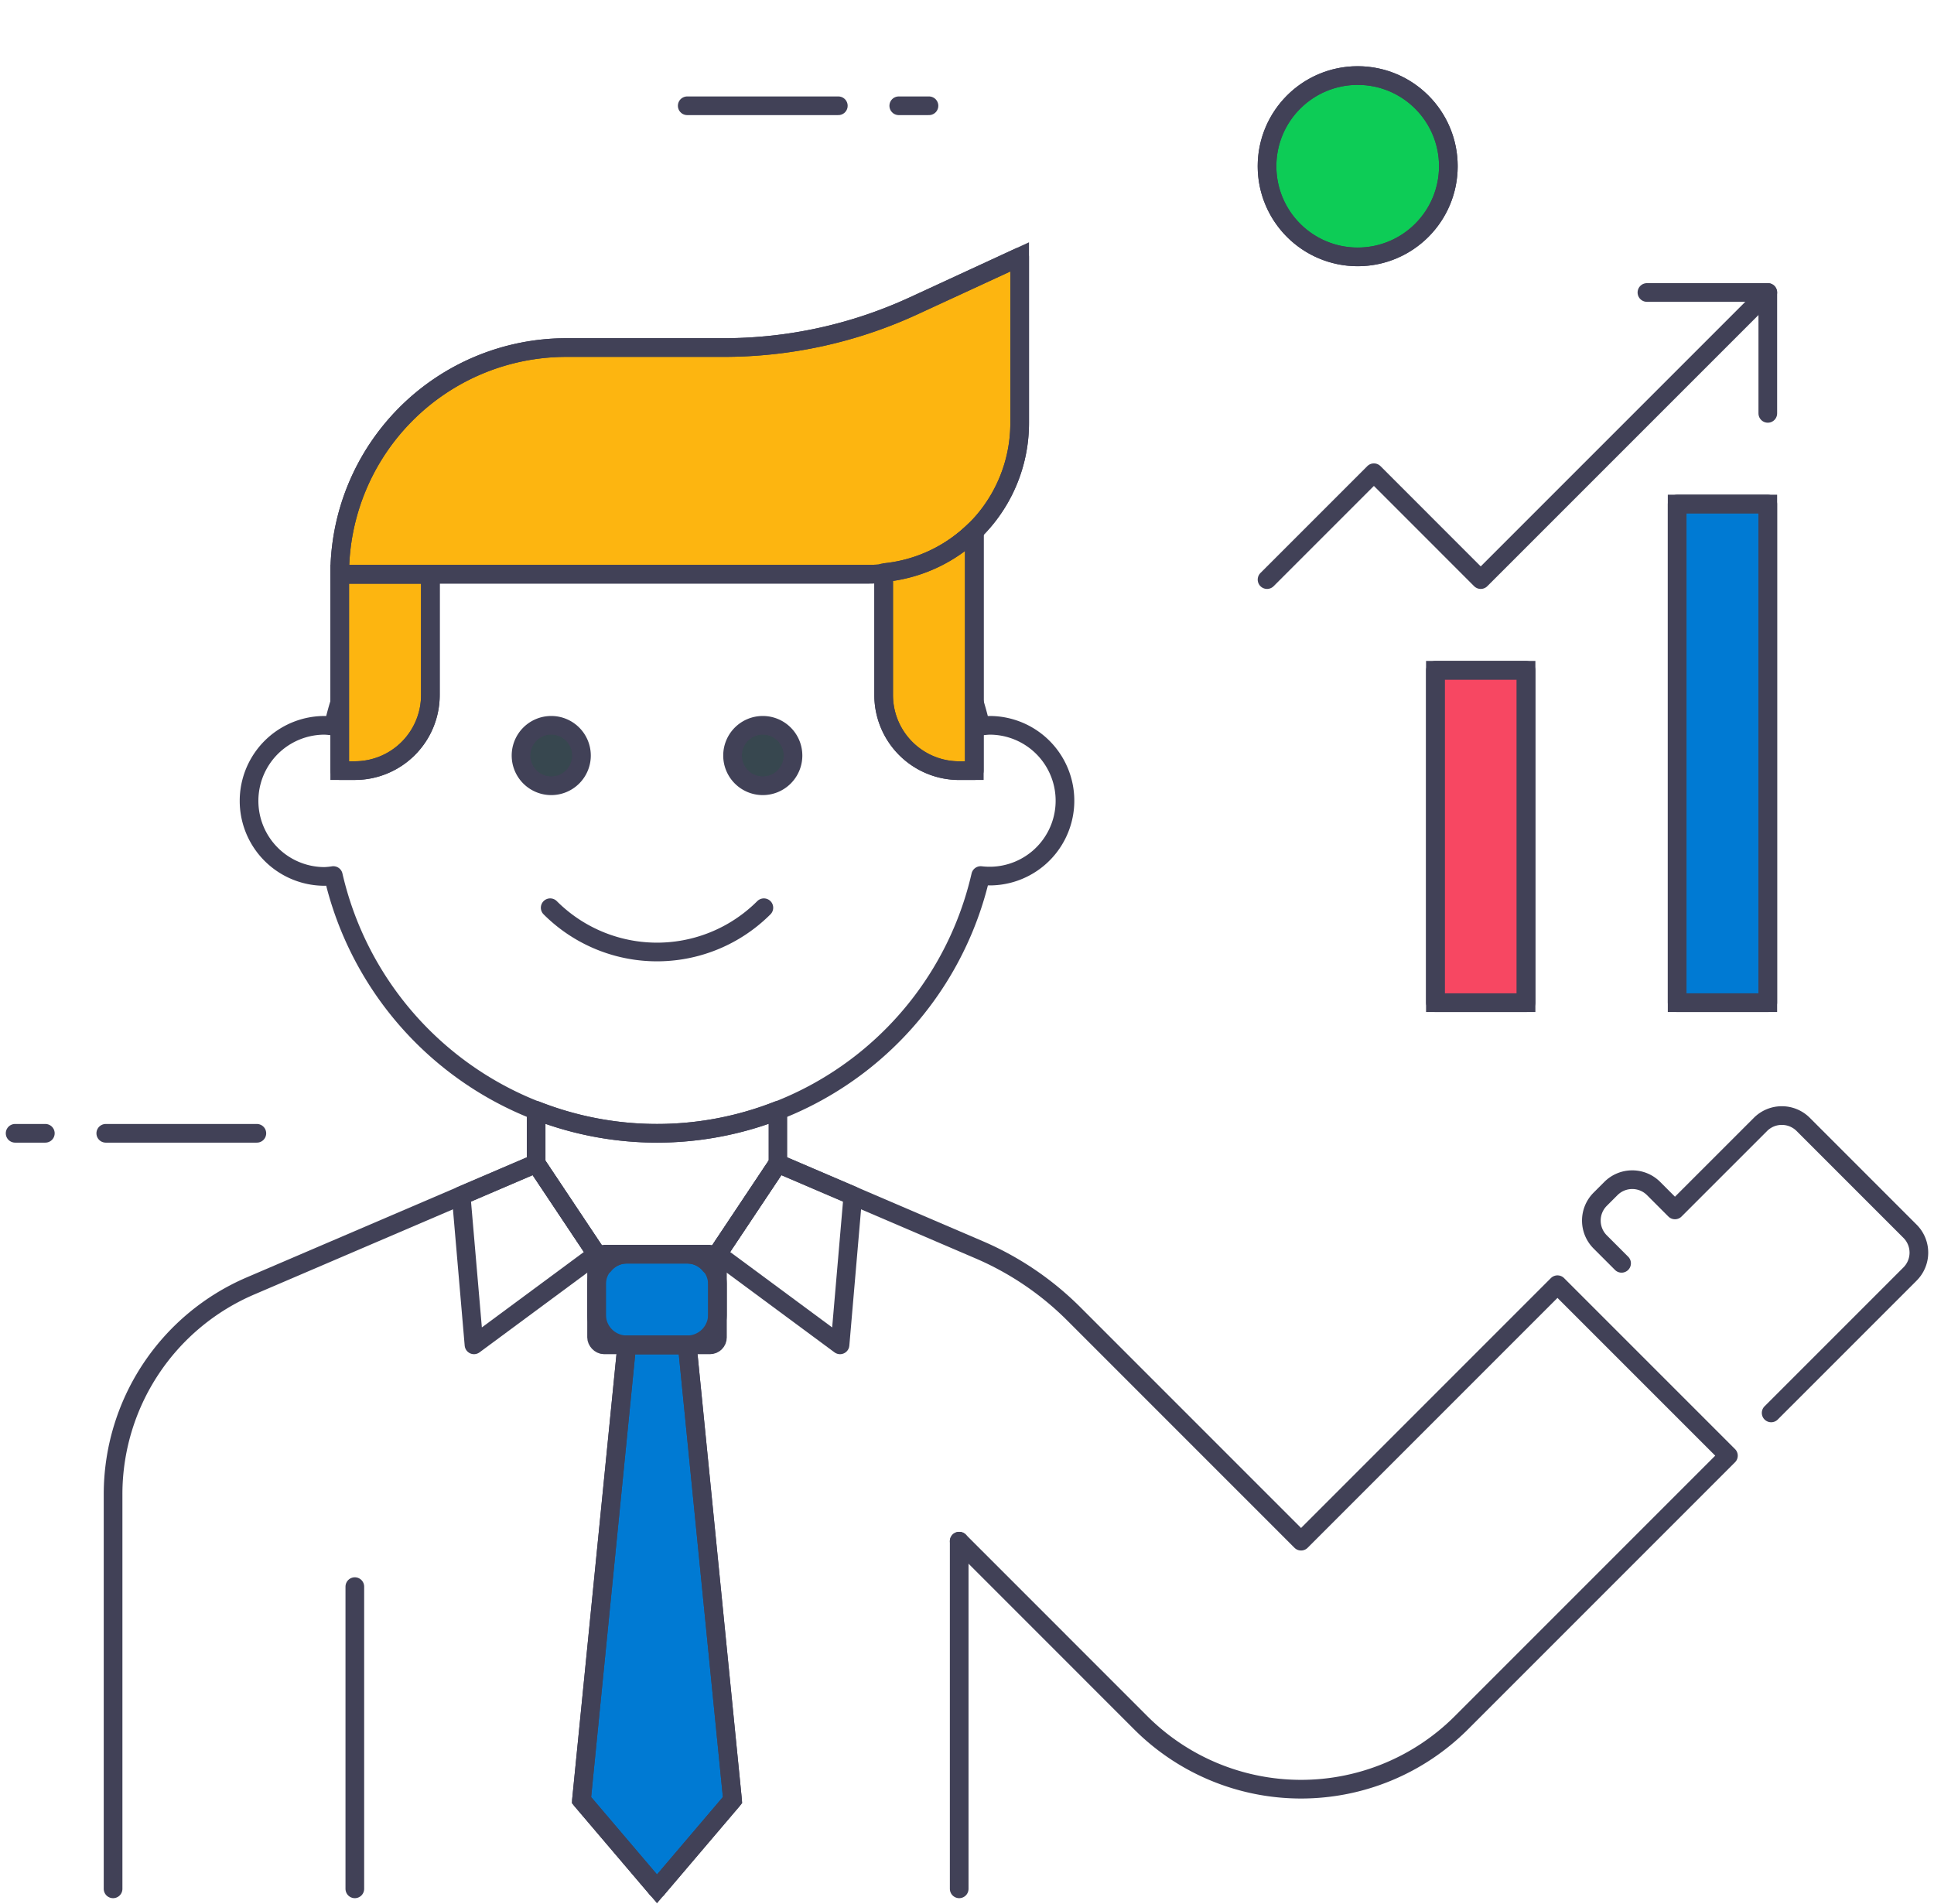 <svg xmlns="http://www.w3.org/2000/svg" xmlns:xlink="http://www.w3.org/1999/xlink" width="259" height="254.953" viewBox="0 0 259 254.953">
  <defs>
    <clipPath id="clip-path">
      <rect id="Rectangle_325" data-name="Rectangle 325" width="259" height="254.953" fill="none" stroke="#414157" stroke-width="2.5"/>
    </clipPath>
  </defs>
  <g id="Illustration" transform="translate(0 0)">
    <line id="Line_272" data-name="Line 272" x1="20.234" transform="translate(14.164 151.758)" fill="none" stroke="#414157" stroke-linecap="round" stroke-linejoin="round" stroke-width="2.5"/>
    <g id="Group_234" data-name="Group 234" transform="translate(0 0)">
      <g id="Group_233" data-name="Group 233" clip-path="url(#clip-path)">
        <line id="Line_273" data-name="Line 273" x1="4.047" transform="translate(2.024 151.757)" fill="none" stroke="#414157" stroke-linecap="round" stroke-linejoin="round" stroke-width="2.5"/>
      </g>
    </g>
    <line id="Line_274" data-name="Line 274" x2="20.234" transform="translate(92.033 14.164)" fill="none" stroke="#414157" stroke-linecap="round" stroke-linejoin="round" stroke-width="2.5"/>
    <line id="Line_275" data-name="Line 275" x2="4.047" transform="translate(120.361 14.164)" fill="none" stroke="#414157" stroke-linecap="round" stroke-linejoin="round" stroke-width="2.5"/>
    <rect id="Rectangle_326" data-name="Rectangle 326" width="12.141" height="44.516" transform="translate(192.227 89.752)" fill="#f74762" stroke="#414157" stroke-width="2.5"/>
    <rect id="Rectangle_327" data-name="Rectangle 327" width="12.141" height="44.516" transform="translate(192.227 89.752)" fill="none" stroke="#414157" stroke-linecap="round" stroke-linejoin="round" stroke-width="2.5"/>
    <rect id="Rectangle_328" data-name="Rectangle 328" width="12.141" height="66.773" transform="translate(224.602 67.494)" fill="#007ad3" stroke="#414157" stroke-width="2.5"/>
    <rect id="Rectangle_329" data-name="Rectangle 329" width="12.141" height="66.773" transform="translate(224.602 67.494)" fill="none" stroke="#414157" stroke-linecap="round" stroke-linejoin="round" stroke-width="2.5"/>
    <path id="Path_345" data-name="Path 345" d="M41.929,48.124l14.31-14.31,14.306,14.31L108.99,9.678" transform="translate(127.752 29.488)" fill="none" stroke="#414157" stroke-linecap="round" stroke-linejoin="round" stroke-width="2.5"/>
    <path id="Path_346" data-name="Path 346" d="M54.5,9.678H70.688V25.866" transform="translate(166.055 29.488)" fill="none" stroke="#414157" stroke-linecap="round" stroke-linejoin="round" stroke-width="2.5"/>
    <g id="Group_236" data-name="Group 236" transform="translate(0 0)">
      <g id="Group_235" data-name="Group 235" clip-path="url(#clip-path)">
        <path id="Path_347" data-name="Path 347" d="M64.21,12.641A12.141,12.141,0,1,1,52.07.5,12.14,12.14,0,0,1,64.21,12.641" transform="translate(129.752 9.617)" fill="#0dcc56" stroke="#414157" stroke-width="2.5"/>
        <ellipse id="Ellipse_47" data-name="Ellipse 47" cx="12.141" cy="12.141" rx="12.141" ry="12.141" transform="translate(169.681 10.117)" fill="none" stroke="#414157" stroke-linecap="round" stroke-linejoin="round" stroke-width="2.5"/>
        <path id="Path_349" data-name="Path 349" d="M107.39,49.9a10.129,10.129,0,0,0-1.17.117,44.476,44.476,0,0,0-86.692,0,10.128,10.128,0,0,0-1.17-.117,10.117,10.117,0,1,0,0,20.234,10.13,10.13,0,0,0,1.17-.117,44.476,44.476,0,0,0,86.692,0A10.094,10.094,0,1,0,107.39,49.9Z" transform="translate(25.112 47.226)" fill="none" stroke="#414157" stroke-linecap="round" stroke-linejoin="round" stroke-width="2.5"/>
        <path id="Path_350" data-name="Path 350" d="M13.265,45.3H11.242V19H23.383V35.188A10.116,10.116,0,0,1,13.265,45.3" transform="translate(34.253 57.89)" fill="#fdb510" stroke="#414157" stroke-width="2.5"/>
        <path id="Path_351" data-name="Path 351" d="M13.265,45.3H11.242V19H23.383V35.188A10.116,10.116,0,0,1,13.265,45.3Z" transform="translate(34.253 57.89)" fill="none" stroke="#414157" stroke-linecap="round" stroke-linejoin="round" stroke-width="2.5"/>
        <path id="Path_352" data-name="Path 352" d="M82.062,50.992H11.242A30.352,30.352,0,0,1,41.594,20.641H62.662A60.749,60.749,0,0,0,88.1,15.056L102.3,8.5V30.758A20.234,20.234,0,0,1,82.062,50.992" transform="translate(34.253 25.898)" fill="#fdb510" stroke="#414157" stroke-width="2.5"/>
        <path id="Path_353" data-name="Path 353" d="M82.062,50.992H11.242A30.352,30.352,0,0,1,41.594,20.641H62.662A60.749,60.749,0,0,0,88.1,15.056L102.3,8.5V30.758A20.234,20.234,0,0,1,82.062,50.992Z" transform="translate(34.253 25.898)" fill="none" stroke="#414157" stroke-linecap="round" stroke-linejoin="round" stroke-width="2.5"/>
        <path id="Path_354" data-name="Path 354" d="M29.242,23.17V39.56A10.118,10.118,0,0,0,39.359,49.677h2.023V17.565a20.108,20.108,0,0,1-12.141,5.6" transform="translate(89.097 53.518)" fill="#fdb510" stroke="#414157" stroke-width="2.5"/>
        <path id="Path_355" data-name="Path 355" d="M29.242,23.17V39.56A10.118,10.118,0,0,0,39.359,49.677h2.023V17.565A20.108,20.108,0,0,1,29.242,23.17Z" transform="translate(89.097 53.518)" fill="none" stroke="#414157" stroke-linecap="round" stroke-linejoin="round" stroke-width="2.5"/>
        <path id="Path_356" data-name="Path 356" d="M32.336,28.047A4.047,4.047,0,1,1,28.289,24a4.048,4.048,0,0,1,4.047,4.047" transform="translate(73.862 73.125)" fill="#37474f" stroke="#414157" stroke-width="2.5"/>
        <path id="Path_357" data-name="Path 357" d="M25.336,28.047A4.047,4.047,0,1,1,21.289,24a4.048,4.048,0,0,1,4.047,4.047" transform="translate(52.534 73.125)" fill="#37474f" stroke="#414157" stroke-width="2.5"/>
        <path id="Path_358" data-name="Path 358" d="M18.207,30.036a20.231,20.231,0,0,0,28.615,0" transform="translate(55.474 91.515)" fill="none" stroke="#414157" stroke-linecap="round" stroke-linejoin="round" stroke-width="2.5"/>
        <line id="Line_278" data-name="Line 278" y1="46.555" transform="translate(128.455 206.374)" fill="none" stroke="#414157" stroke-linecap="round" stroke-linejoin="round" stroke-width="2.5"/>
        <line id="Line_279" data-name="Line 279" y1="40.469" transform="translate(47.518 212.461)" fill="none" stroke="#414157" stroke-linecap="round" stroke-linejoin="round" stroke-width="2.5"/>
        <line id="Line_280" data-name="Line 280" y1="72.844" transform="translate(87.986 180.086)" fill="none" stroke="#414157" stroke-linecap="round" stroke-linejoin="round" stroke-width="2.5"/>
        <path id="Path_359" data-name="Path 359" d="M76.741,76.731l18.6-18.6a4.05,4.05,0,0,0,0-5.722L81.034,38.1a4.047,4.047,0,0,0-5.726,0L63.859,49.548,61,46.687a4.042,4.042,0,0,0-5.722,0l-1.429,1.429a4.042,4.042,0,0,0,0,5.722L56.709,56.7" transform="translate(160.451 112.468)" fill="none" stroke="#414157" stroke-linecap="round" stroke-linejoin="round" stroke-width="2.5"/>
        <path id="Path_360" data-name="Path 360" d="M3.742,135.625V82.793a30.349,30.349,0,0,1,18.4-27.9L60.4,38.5,76.586,62.781,92.773,38.5l26.952,11.55A40.531,40.531,0,0,1,132.4,58.629L162.837,89.07l34.338-34.342,22.893,22.893L184.3,113.391a30.358,30.358,0,0,1-42.929,0L117.055,89.07" transform="translate(11.401 117.304)" fill="none" stroke="#414157" stroke-linecap="round" stroke-linejoin="round" stroke-width="2.5"/>
        <path id="Path_361" data-name="Path 361" d="M39.476,105.458l-10.117,11.89-10.117-11.89L25.312,44.5h8.094Z" transform="translate(58.627 135.584)" fill="#007ad3" stroke="#414157" stroke-width="2.5"/>
        <path id="Path_362" data-name="Path 362" d="M39.476,105.458l-10.117,11.89-10.117-11.89L25.312,44.5h8.094Z" transform="translate(58.627 135.584)" fill="none" stroke="#414157" stroke-linecap="round" stroke-linejoin="round" stroke-width="2.5"/>
        <path id="Path_363" data-name="Path 363" d="M16.98,62.781,33.4,50.641,25.3,38.5,15.26,42.8Z" transform="translate(46.496 117.304)" fill="none" stroke="#414157" stroke-linecap="round" stroke-linejoin="round" stroke-width="2.5"/>
        <path id="Path_364" data-name="Path 364" d="M40.16,62.781,23.742,50.641,31.835,38.5,41.88,42.8Z" transform="translate(72.337 117.304)" fill="none" stroke="#414157" stroke-linecap="round" stroke-linejoin="round" stroke-width="2.5"/>
        <path id="Path_365" data-name="Path 365" d="M31.883,53.641H23.789a4.048,4.048,0,0,1-4.047-4.047V45.547A4.048,4.048,0,0,1,23.789,41.5h8.094a4.048,4.048,0,0,1,4.047,4.047v4.047a4.048,4.048,0,0,1-4.047,4.047" transform="translate(60.151 126.445)" fill="#007ad3" stroke="#414157" stroke-width="2.5"/>
        <rect id="Rectangle_330" data-name="Rectangle 330" width="16.188" height="12.141" rx="1" transform="translate(79.893 167.945)" fill="none" stroke="#414157" stroke-linecap="round" stroke-linejoin="round" stroke-width="2.5"/>
        <path id="Path_366" data-name="Path 366" d="M33.93,39.816A44.247,44.247,0,0,1,17.742,36.74v7.123l9.081,13.622A3.973,3.973,0,0,1,29.883,56h8.094a3.973,3.973,0,0,1,3.059,1.481l9.081-13.622V36.74A44.231,44.231,0,0,1,33.93,39.816Z" transform="translate(54.058 111.942)" fill="none" stroke="#414157" stroke-linecap="round" stroke-linejoin="round" stroke-width="2.5"/>
      </g>
    </g>
  </g>
</svg>
